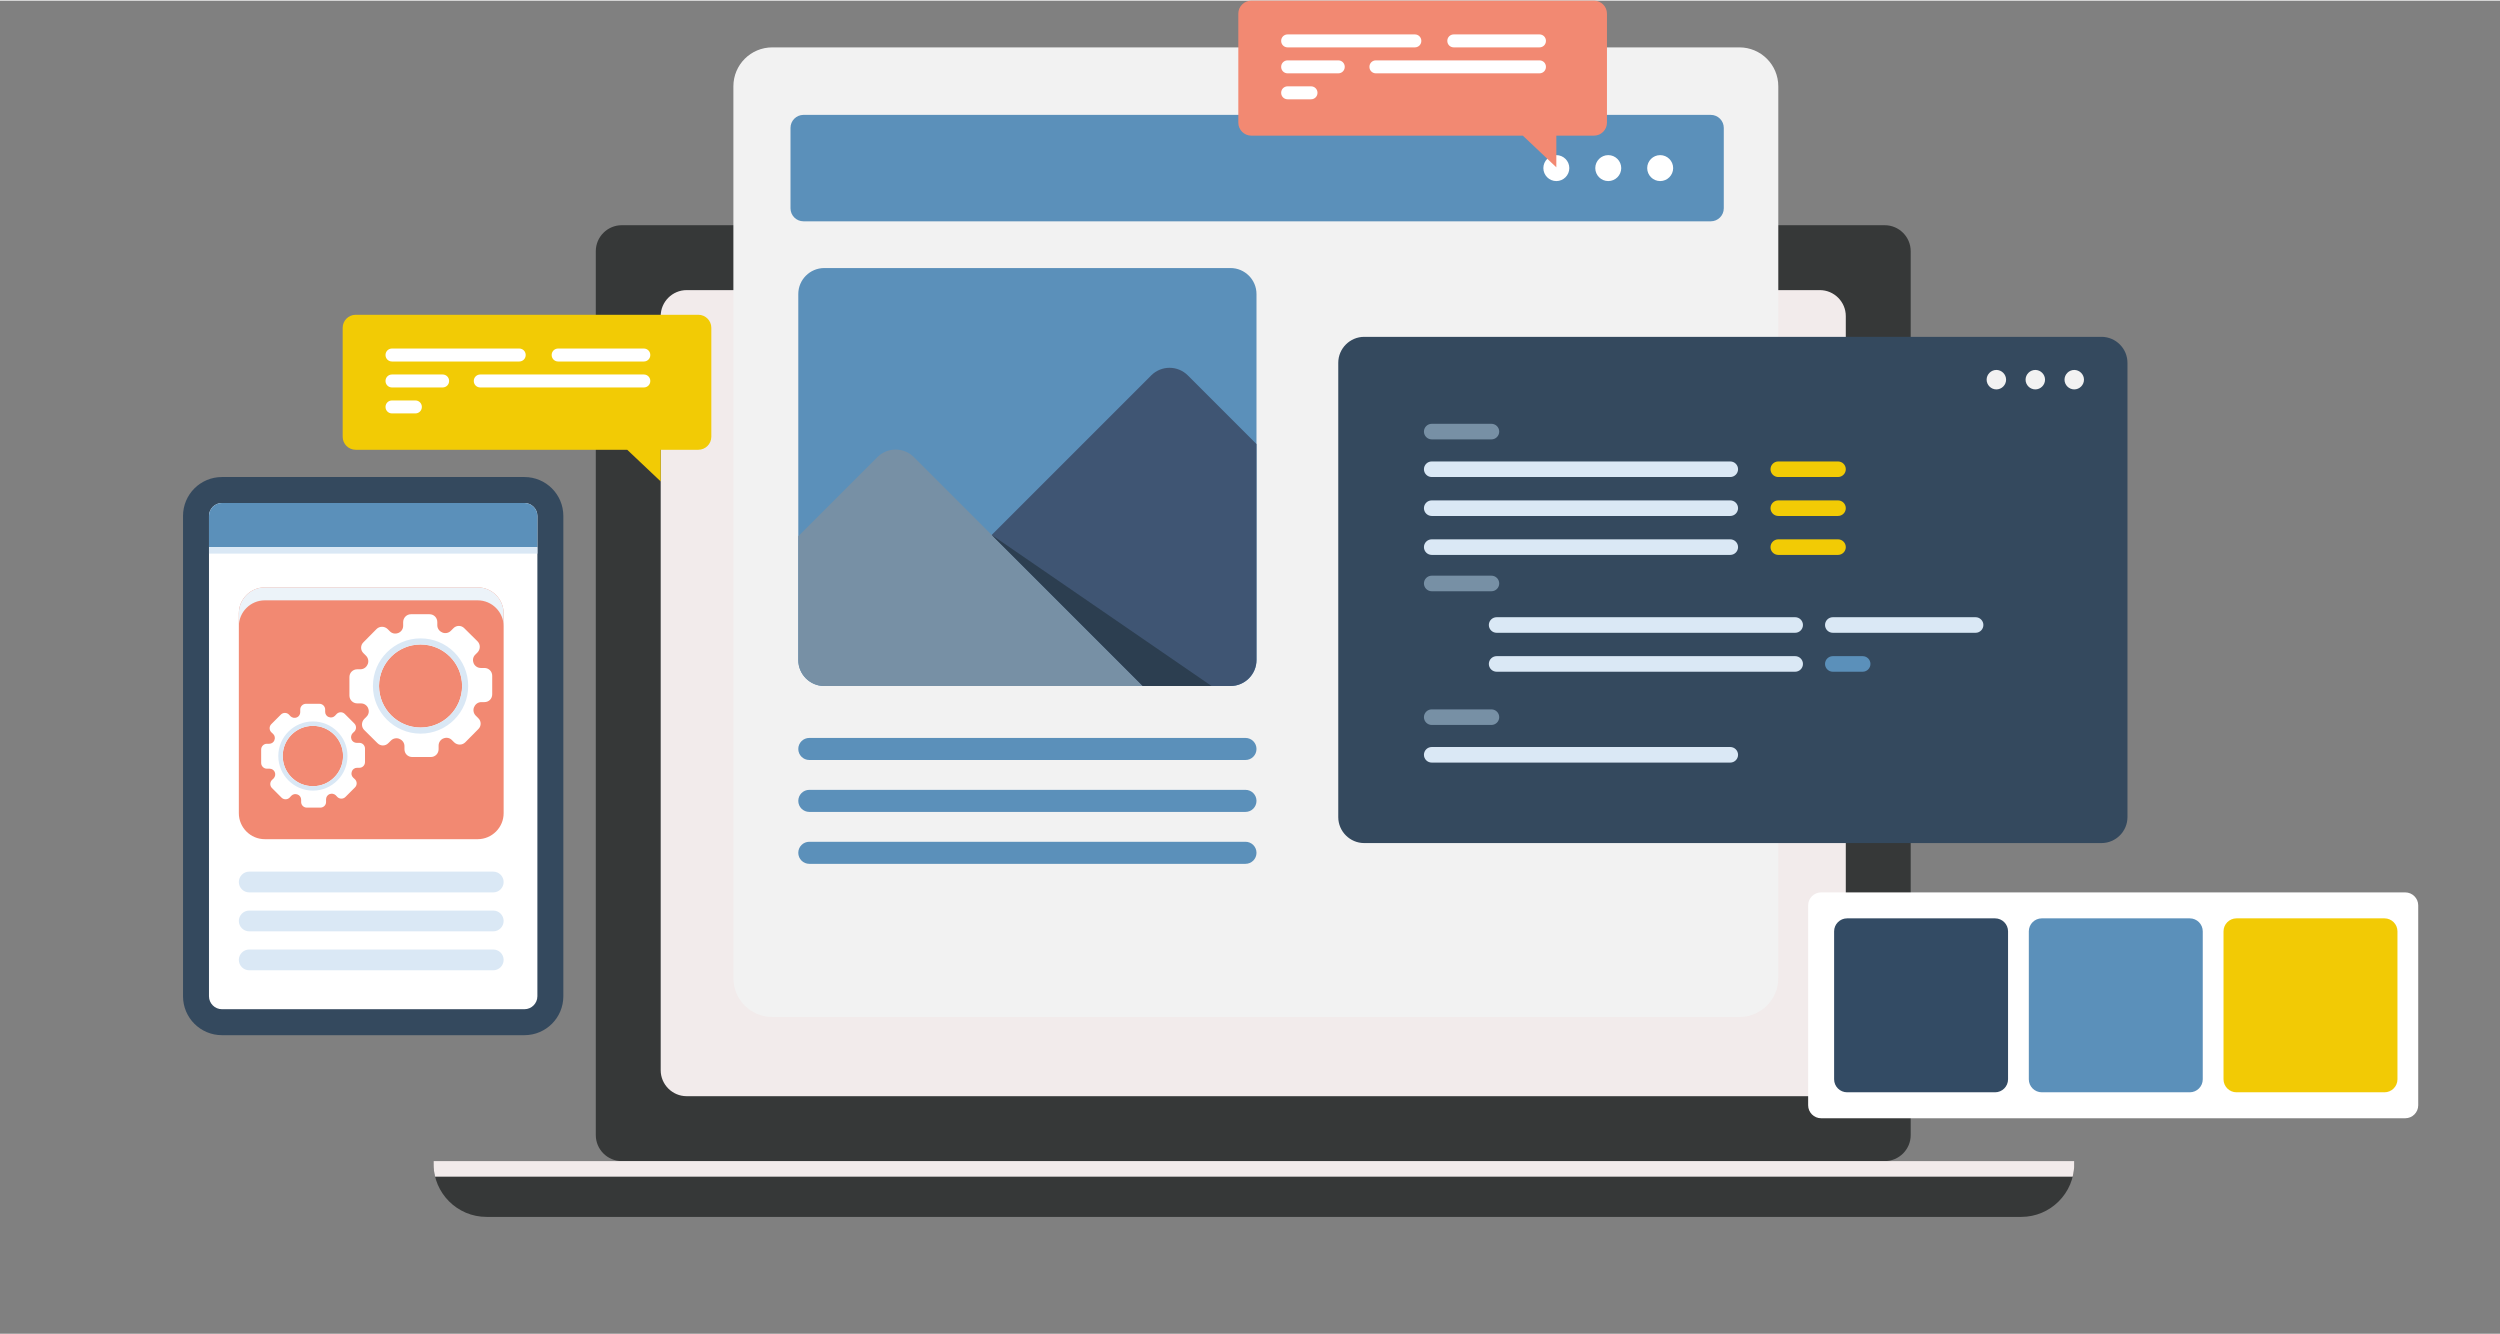 <svg version="1.2" xmlns="http://www.w3.org/2000/svg" viewBox="0 0 1926 1027" width="800" height="427">
	<rect x="0" y="0" width="1926" height="1027" fill="#808080" stroke="none"/>
	<title>icons-website-design-development-2</title>
	<style>
		.s0 { fill: #363838 } 
		.s1 { fill: #f2ebeb } 
		.s2 { fill: #f2f2f2 } 
		.s3 { fill: #5b90ba } 
		.s4 { fill: #ffffff } 
		.s5 { fill: #3f5573 } 
		.s6 { fill: #7790a5 } 
		.s7 { fill: #34495e } 
		.s8 { fill: #dae8f5 } 
		.s9 { fill: #f2cb05 } 
		.s10 { fill: #f28972 } 
		.s11 { fill: #ecf3f9 } 
		.s12 { fill: #f2ca05 } 
		.s13 { fill: #334b64 } 
		.s14 { fill: #2c3e50 } 
	</style>
	<g id="Artwork">
		<g id="&lt;Group&gt;">
			<path id="&lt;Path&gt;" class="s0" d="m1557.2 937h-1182.4c-22.5 0-40.8-18.3-40.8-40.8v-2.2h1264v2.2c0 22.5-18.3 40.8-40.8 40.8z"/>
		</g>
		<g id="&lt;Group&gt;">
			<path id="&lt;Path&gt;" class="s0" d="m1452 894h-973c-11 0-20-9-20-20v-681c0-11 9-20 20-20h973c11 0 20 9 20 20v681c0 11-9 20-20 20z"/>
		</g>
		<g id="&lt;Group&gt;">
			<path id="&lt;Path&gt;" class="s1" d="m509 824v-581c0-11 9-20 20-20h873c11 0 20 9 20 20v581c0 11-9 20-20 20h-873c-11 0-20-9-20-20z"/>
		</g>
		<g id="&lt;Group&gt;">
			<path id="&lt;Path&gt;" class="s1" d="m334 896.2c0 3.4 0.4 6.7 1.2 9.8h1261.6c0.8-3.1 1.2-6.4 1.2-9.8v-2.2h-1264z"/>
		</g>
		<g id="&lt;Group&gt;">
			<path id="&lt;Path&gt;" class="s2" d="m1340 783h-745c-16.6 0-30-13.4-30-30v-687c0-16.6 13.4-30 30-30h745c16.6 0 30 13.4 30 30v687c0 16.6-13.4 30-30 30z"/>
		</g>
		<g id="&lt;Group&gt;">
			<path id="&lt;Path&gt;" class="s3" d="m1318 170h-699c-5.5 0-10-4.5-10-10v-62c0-5.5 4.5-10 10-10h699c5.5 0 10 4.5 10 10v62c0 5.5-4.5 10-10 10z"/>
		</g>
		<g id="&lt;Group&gt;">
			<path id="&lt;Path&gt;" class="s4" d="m1269 129c0-5.5 4.5-10 10-10 5.5 0 10 4.5 10 10 0 5.5-4.5 10-10 10-5.5 0-10-4.5-10-10z"/>
		</g>
		<g id="&lt;Group&gt;">
			<path id="&lt;Path&gt;" class="s4" d="m1229 129c0-5.5 4.5-10 10-10 5.5 0 10 4.5 10 10 0 5.5-4.5 10-10 10-5.5 0-10-4.5-10-10z"/>
		</g>
		<g id="&lt;Group&gt;">
			<path id="&lt;Path&gt;" class="s4" d="m1189 129c0-5.5 4.5-10 10-10 5.5 0 10 4.5 10 10 0 5.5-4.5 10-10 10-5.5 0-10-4.5-10-10z"/>
		</g>
		<g id="&lt;Group&gt;">
			<path id="&lt;Path&gt;" class="s3" d="m948 528h-313c-11 0-20-9-20-20v-282c0-11 9-20 20-20h313c11 0 20 9 20 20v282c0 11-9 20-20 20z"/>
		</g>
		<g id="&lt;Group&gt;">
			<path id="&lt;Path&gt;" class="s5" d="m915.1 288.7c-7.8-7.8-20.4-7.8-28.2 0l-239.3 239.3h300.4c11 0 20-9 20-20v-166.4z"/>
		</g>
		<g id="&lt;Group&gt;">
			<path id="&lt;Path&gt;" class="s6" d="m704.1 351.7c-7.8-7.8-20.4-7.8-28.2 0l-60.9 60.9v95.4c0 11 9 20 20 20h245.4z"/>
		</g>
		<g id="&lt;Group&gt;">
			<path id="&lt;Path&gt;" class="s7" d="m1619 649h-568c-11 0-20-9-20-20v-350c0-11 9-20 20-20h568c11 0 20 9 20 20v350c0 11-9 20-20 20z"/>
		</g>
		<g id="&lt;Group&gt;">
			<path id="&lt;Path&gt;" class="s2" d="m1590.5 292c0-4.1 3.4-7.5 7.5-7.5 4.1 0 7.5 3.4 7.5 7.5 0 4.1-3.4 7.5-7.5 7.5-4.1 0-7.5-3.4-7.5-7.5z"/>
		</g>
		<g id="&lt;Group&gt;">
			<path id="&lt;Path&gt;" class="s2" d="m1560.5 292c0-4.1 3.4-7.5 7.5-7.5 4.1 0 7.5 3.4 7.5 7.5 0 4.1-3.4 7.5-7.5 7.5-4.1 0-7.5-3.4-7.5-7.5z"/>
		</g>
		<g id="&lt;Group&gt;">
			<path id="&lt;Path&gt;" class="s2" d="m1530.5 292c0-4.1 3.4-7.5 7.5-7.5 4.1 0 7.5 3.4 7.5 7.5 0 4.1-3.4 7.5-7.5 7.5-4.1 0-7.5-3.4-7.5-7.5z"/>
		</g>
		<g id="&lt;Group&gt;">
			<g id="&lt;Group&gt;">
				<path id="&lt;Path&gt;" class="s8" d="m1333 367h-230c-3.3 0-6-2.7-6-6 0-3.3 2.7-6 6-6h230c3.3 0 6 2.7 6 6 0 3.3-2.7 6-6 6z"/>
			</g>
			<g id="&lt;Group&gt;">
				<path id="&lt;Path&gt;" class="s9" d="m1416 367h-46c-3.3 0-6-2.7-6-6 0-3.3 2.7-6 6-6h46c3.3 0 6 2.7 6 6 0 3.3-2.7 6-6 6z"/>
			</g>
			<g id="&lt;Group&gt;">
				<path id="&lt;Path&gt;" class="s8" d="m1333 397h-230c-3.3 0-6-2.7-6-6 0-3.3 2.7-6 6-6h230c3.3 0 6 2.7 6 6 0 3.3-2.7 6-6 6z"/>
			</g>
			<g id="&lt;Group&gt;">
				<path id="&lt;Path&gt;" class="s9" d="m1416 397h-46c-3.3 0-6-2.7-6-6 0-3.3 2.7-6 6-6h46c3.3 0 6 2.7 6 6 0 3.3-2.7 6-6 6z"/>
			</g>
			<g id="&lt;Group&gt;">
				<path id="&lt;Path&gt;" class="s8" d="m1333 427h-230c-3.3 0-6-2.7-6-6 0-3.3 2.7-6 6-6h230c3.3 0 6 2.7 6 6 0 3.3-2.7 6-6 6z"/>
			</g>
			<g id="&lt;Group&gt;">
				<path id="&lt;Path&gt;" class="s8" d="m1383 487h-230c-3.3 0-6-2.7-6-6 0-3.3 2.7-6 6-6h230c3.3 0 6 2.7 6 6 0 3.3-2.7 6-6 6z"/>
			</g>
			<g id="&lt;Group&gt;">
				<path id="&lt;Path&gt;" class="s9" d="m1416 427h-46c-3.3 0-6-2.7-6-6 0-3.3 2.7-6 6-6h46c3.3 0 6 2.7 6 6 0 3.3-2.7 6-6 6z"/>
			</g>
			<g id="&lt;Group&gt;">
				<path id="&lt;Path&gt;" class="s6" d="m1149 338h-46c-3.3 0-6-2.7-6-6 0-3.3 2.7-6 6-6h46c3.3 0 6 2.7 6 6 0 3.3-2.7 6-6 6z"/>
			</g>
			<g id="&lt;Group&gt;">
				<path id="&lt;Path&gt;" class="s8" d="m1333 587h-230c-3.3 0-6-2.7-6-6 0-3.3 2.7-6 6-6h230c3.3 0 6 2.7 6 6 0 3.3-2.7 6-6 6z"/>
			</g>
			<g id="&lt;Group&gt;">
				<path id="&lt;Path&gt;" class="s6" d="m1149 558h-46c-3.3 0-6-2.7-6-6 0-3.3 2.7-6 6-6h46c3.3 0 6 2.7 6 6 0 3.3-2.7 6-6 6z"/>
			</g>
			<g id="&lt;Group&gt;">
				<path id="&lt;Path&gt;" class="s6" d="m1149 455h-46c-3.3 0-6-2.7-6-6 0-3.3 2.7-6 6-6h46c3.3 0 6 2.7 6 6 0 3.3-2.7 6-6 6z"/>
			</g>
			<g id="&lt;Group&gt;">
				<path id="&lt;Path&gt;" class="s8" d="m1522 487h-110c-3.3 0-6-2.7-6-6 0-3.3 2.7-6 6-6h110c3.3 0 6 2.7 6 6 0 3.3-2.7 6-6 6z"/>
			</g>
			<g id="&lt;Group&gt;">
				<path id="&lt;Path&gt;" class="s8" d="m1383 517h-230c-3.3 0-6-2.7-6-6 0-3.3 2.7-6 6-6h230c3.3 0 6 2.7 6 6 0 3.3-2.7 6-6 6z"/>
			</g>
			<g id="&lt;Group&gt;">
				<path id="&lt;Path&gt;" class="s3" d="m1435 517h-23c-3.3 0-6-2.7-6-6 0-3.3 2.7-6 6-6h23c3.3 0 6 2.7 6 6 0 3.3-2.7 6-6 6z"/>
			</g>
		</g>
		<g id="&lt;Group&gt;">
			<path id="&lt;Path&gt;" class="s3" d="m959.5 585h-336c-4.7 0-8.5-3.8-8.5-8.5 0-4.7 3.8-8.5 8.5-8.5h336c4.7 0 8.5 3.8 8.5 8.5 0 4.7-3.8 8.5-8.5 8.5z"/>
		</g>
		<g id="&lt;Group&gt;">
			<path id="&lt;Path&gt;" class="s3" d="m959.5 625h-336c-4.7 0-8.5-3.8-8.5-8.5 0-4.7 3.8-8.5 8.5-8.5h336c4.7 0 8.5 3.8 8.5 8.5 0 4.7-3.8 8.5-8.5 8.5z"/>
		</g>
		<g id="&lt;Group&gt;">
			<path id="&lt;Path&gt;" class="s3" d="m959.5 665h-336c-4.7 0-8.5-3.8-8.5-8.5 0-4.7 3.8-8.5 8.5-8.5h336c4.7 0 8.5 3.8 8.5 8.5 0 4.7-3.8 8.5-8.5 8.5z"/>
		</g>
		<g id="&lt;Group&gt;">
			<path id="&lt;Path&gt;" class="s7" d="m404 797h-233c-16.6 0-30-13.4-30-30v-370c0-16.6 13.4-30 30-30h233c16.6 0 30 13.4 30 30v370c0 16.6-13.4 30-30 30z"/>
		</g>
		<g id="&lt;Group&gt;">
			<path id="&lt;Path&gt;" class="s4" d="m171 777c-5.5 0-10-4.5-10-10v-370c0-5.5 4.5-10 10-10h233c5.5 0 10 4.5 10 10v370c0 5.5-4.5 10-10 10z"/>
		</g>
		<g id="&lt;Group&gt;">
			<path id="&lt;Path&gt;" class="s3" d="m404 387h-233c-5.5 0-10 4.5-10 10v24h253v-24c0-5.5-4.5-10-10-10z"/>
		</g>
		<g id="&lt;Group&gt;">
		</g>
		<g id="&lt;Group&gt;">
			<path id="&lt;Path&gt;" class="s8" d="m414 426h-253v-5h253z"/>
		</g>
		<g id="&lt;Group&gt;">
			<path id="&lt;Path&gt;" class="s10" d="m368 646h-164c-11 0-20-9-20-20v-154c0-11 9-20 20-20h164c11 0 20 9 20 20v154c0 11-9 20-20 20z"/>
		</g>
		<g id="&lt;Group&gt;">
			<path id="&lt;Path&gt;" class="s11" d="m368 452h-164c-11 0-20 9-20 20v10c0-11 9-20 20-20h164c11 0 20 9 20 20v-10c0-11-9-20-20-20z"/>
		</g>
		<g id="&lt;Group&gt;">
			<path id="&lt;Path&gt;" class="s8" d="m380 687h-188c-4.4 0-8-3.6-8-8 0-4.4 3.6-8 8-8h188c4.4 0 8 3.6 8 8 0 4.4-3.6 8-8 8z"/>
		</g>
		<g id="&lt;Group&gt;">
			<path id="&lt;Path&gt;" class="s8" d="m380 717h-188c-4.4 0-8-3.6-8-8 0-4.4 3.6-8 8-8h188c4.4 0 8 3.6 8 8 0 4.4-3.6 8-8 8z"/>
		</g>
		<g id="&lt;Group&gt;">
			<path id="&lt;Path&gt;" class="s8" d="m380 747h-188c-4.4 0-8-3.6-8-8 0-4.4 3.6-8 8-8h188c4.4 0 8 3.6 8 8 0 4.4-3.6 8-8 8z"/>
		</g>
		<g id="&lt;Group&gt;">
			<g id="&lt;Group&gt;">
				<path id="&lt;Compound Path&gt;" fill-rule="evenodd" class="s4" d="m281.2 576.2v10.4c0 2.4-1.9 4.4-4.3 4.4h-1.8c-1.8 0-3.4 1.1-4 2.7q0 0 0 0.1c-0.7 1.6-0.3 3.5 0.9 4.7l1.5 1.4c1.7 1.7 1.7 4.5 0 6.2l-7.4 7.4c-1.7 1.7-4.5 1.7-6.2 0l-1.2-1.3c-1.3-1.2-3.2-1.6-4.8-0.9q-0.1 0-0.1 0c-1.6 0.7-2.6 2.3-2.6 4v2.1c0 2.4-2 4.3-4.4 4.3h-10.4c-2.4 0-4.4-1.9-4.4-4.3v-1.8c0-1.8-1.1-3.4-2.7-4q0 0-0.1 0c-1.6-0.7-3.5-0.3-4.7 0.9l-1.4 1.5c-1.7 1.7-4.5 1.7-6.2 0l-7.4-7.4c-1.7-1.7-1.7-4.5 0-6.2l1.3-1.2c1.2-1.3 1.6-3.2 0.9-4.8q0-0.1 0-0.1c-0.7-1.6-2.3-2.6-4-2.6h-2.1c-2.4 0-4.4-2-4.4-4.4v-10.4c0-2.4 2-4.4 4.4-4.4h1.8c1.8 0 3.4-1.1 4-2.7q0 0 0-0.1c0.7-1.6 0.3-3.5-0.9-4.7l-1.5-1.4c-1.7-1.7-1.7-4.5 0-6.2l7.4-7.4c1.7-1.7 4.5-1.7 6.2 0l1.2 1.3c1.3 1.2 3.2 1.6 4.8 0.9q0.1 0 0.1 0c1.6-0.7 2.6-2.3 2.6-4v-2.1c0-2.4 2-4.4 4.4-4.4h10.4c2.4 0 4.4 2 4.4 4.4v1.8c0 1.8 1.1 3.4 2.7 4q0 0 0.1 0c1.6 0.7 3.5 0.3 4.7-0.9l1.4-1.5c1.7-1.7 4.5-1.7 6.2 0l7.4 7.4c1.7 1.7 1.7 4.5 0 6.2l-1.3 1.2c-1.2 1.3-1.6 3.2-0.9 4.8q0 0.1 0 0.1c0.7 1.6 2.3 2.6 4 2.6h2.1c2.4 0 4.3 2 4.3 4.4zm-16.9 5.7c0-12.8-10.4-23.2-23.2-23.2-12.9 0-23.3 10.4-23.3 23.2 0 12.9 10.4 23.3 23.3 23.3 12.8 0 23.2-10.4 23.2-23.3z"/>
			</g>
			<g id="&lt;Group&gt;">
				<path id="&lt;Compound Path&gt;" fill-rule="evenodd" class="s8" d="m267.7 581.9c0 14.7-11.9 26.7-26.6 26.7-14.7 0-26.7-12-26.7-26.7 0-14.7 12-26.6 26.7-26.6 14.7 0 26.6 11.9 26.6 26.6zm-3.4 0c0-12.8-10.4-23.2-23.2-23.2-12.9 0-23.3 10.4-23.3 23.2 0 12.9 10.4 23.3 23.3 23.3 12.8 0 23.2-10.4 23.2-23.3z"/>
			</g>
		</g>
		<g id="&lt;Group&gt;">
			<g id="&lt;Group&gt;">
				<path id="&lt;Compound Path&gt;" fill-rule="evenodd" class="s4" d="m379.2 520.1v14.3c0 3.4-2.6 6-6 6h-2.4c-2.4 0-4.6 1.5-5.5 3.8q-0.1 0-0.1 0.1c-0.9 2.2-0.4 4.8 1.3 6.5l2 2c2.4 2.3 2.4 6.1 0 8.4l-10.1 10.2c-2.3 2.3-6.1 2.3-8.5 0l-1.7-1.7c-1.7-1.8-4.3-2.3-6.6-1.3q0 0-0.1 0c-2.2 1-3.6 3.1-3.6 5.5v2.8c0 3.4-2.7 6-6 6h-14.3c-3.4 0-6-2.6-6-6v-2.4c0-2.4-1.5-4.6-3.8-5.5q0-0.1-0.1-0.1c-2.2-0.9-4.8-0.4-6.5 1.3l-2 2c-2.3 2.4-6.1 2.4-8.4 0l-10.2-10.1c-2.3-2.3-2.3-6.1 0-8.5l1.7-1.7c1.8-1.7 2.3-4.3 1.3-6.6q0 0 0-0.1c-1-2.2-3.1-3.6-5.5-3.6h-2.8c-3.4 0-6.1-2.7-6.1-6v-14.3c0-3.4 2.7-6 6.1-6h2.4c2.4 0 4.6-1.5 5.5-3.8q0.1 0 0.1-0.1c0.9-2.2 0.4-4.8-1.3-6.5l-2-2c-2.4-2.3-2.4-6.1 0-8.4l10.1-10.2c2.3-2.3 6.1-2.3 8.5 0l1.7 1.7c1.7 1.8 4.3 2.3 6.6 1.3q0 0 0.1 0c2.2-1 3.6-3.1 3.6-5.5v-2.8c0-3.4 2.7-6.1 6-6.1h14.3c3.4 0 6 2.7 6 6.1v2.4c0 2.4 1.5 4.6 3.8 5.5q0 0.1 0.1 0.1c2.2 0.9 4.8 0.4 6.5-1.3l2-2c2.3-2.4 6.1-2.4 8.4 0l10.2 10.1c2.3 2.3 2.3 6.1 0 8.5l-1.7 1.7c-1.8 1.7-2.3 4.3-1.3 6.6q0 0 0 0.1c1 2.2 3.1 3.6 5.5 3.6h2.8c3.4 0 6 2.7 6 6zm-23.2 7.9c0-17.7-14.3-32-32-32-17.6 0-32 14.3-32 32 0 17.6 14.4 32 32 32 17.7 0 32-14.4 32-32z"/>
			</g>
			<g id="&lt;Group&gt;">
				<path id="&lt;Compound Path&gt;" fill-rule="evenodd" class="s8" d="m360.7 528c0 20.2-16.4 36.7-36.7 36.7-20.2 0-36.7-16.5-36.7-36.7 0-20.3 16.5-36.7 36.7-36.7 20.3 0 36.7 16.4 36.7 36.7zm-4.7 0c0-17.7-14.3-32-32-32-17.6 0-32 14.3-32 32 0 17.6 14.4 32 32 32 17.7 0 32-14.4 32-32z"/>
			</g>
		</g>
		<g id="&lt;Group&gt;">
			<path id="&lt;Path&gt;" class="s4" d="m1853 861h-450c-5.5 0-10-4.5-10-10v-154c0-5.5 4.5-10 10-10h450c5.5 0 10 4.5 10 10v154c0 5.5-4.5 10-10 10z"/>
		</g>
		<g id="&lt;Group&gt;">
			<g id="&lt;Group&gt;">
				<g id="&lt;Group&gt;">
					<path id="&lt;Path&gt;" class="s12" d="m1713 831v-114c0-5.5 4.5-10 10-10h114c5.5 0 10 4.5 10 10v114c0 5.5-4.5 10-10 10h-114c-5.5 0-10-4.5-10-10z"/>
				</g>
			</g>
			<g id="&lt;Group&gt;">
				<g id="&lt;Group&gt;">
					<path id="&lt;Path&gt;" class="s3" d="m1563 831v-114c0-5.5 4.5-10 10-10h114c5.5 0 10 4.5 10 10v114c0 5.5-4.5 10-10 10h-114c-5.5 0-10-4.5-10-10z"/>
				</g>
			</g>
			<g id="&lt;Group&gt;">
				<g id="&lt;Group&gt;">
					<path id="&lt;Path&gt;" class="s13" d="m1413 831v-114c0-5.5 4.5-10 10-10h114c5.5 0 10 4.5 10 10v114c0 5.5-4.5 10-10 10h-114c-5.5 0-10-4.5-10-10z"/>
				</g>
			</g>
		</g>
		<g id="&lt;Group&gt;">
			<path id="&lt;Path&gt;" class="s14" d="m764 411.6l169.4 116.4h-53z"/>
		</g>
		<g id="&lt;Group&gt;">
			<g id="&lt;Group&gt;">
				<path id="&lt;Path&gt;" class="s9" d="m538 242h-264c-5.5 0-10 4.5-10 10v84c0 5.5 4.5 10 10 10h209.2l25.8 24.4v-24.4h29c5.5 0 10-4.5 10-10v-84c0-5.5-4.5-10-10-10z"/>
			</g>
			<g id="&lt;Group&gt;">
				<g id="&lt;Group&gt;">
					<path id="&lt;Path&gt;" class="s4" d="m400 278h-98c-2.8 0-5-2.2-5-5 0-2.8 2.2-5 5-5h98c2.8 0 5 2.2 5 5 0 2.8-2.2 5-5 5z"/>
				</g>
				<g id="&lt;Group&gt;">
					<path id="&lt;Path&gt;" class="s4" d="m496 278h-66c-2.8 0-5-2.2-5-5 0-2.8 2.2-5 5-5h66c2.8 0 5 2.2 5 5 0 2.8-2.2 5-5 5z"/>
				</g>
				<g id="&lt;Group&gt;">
					<path id="&lt;Path&gt;" class="s4" d="m341 298h-39c-2.8 0-5-2.2-5-5 0-2.8 2.2-5 5-5h39c2.8 0 5 2.2 5 5 0 2.8-2.2 5-5 5z"/>
				</g>
				<g id="&lt;Group&gt;">
					<path id="&lt;Path&gt;" class="s4" d="m496 298h-126c-2.8 0-5-2.2-5-5 0-2.8 2.2-5 5-5h126c2.8 0 5 2.2 5 5 0 2.8-2.2 5-5 5z"/>
				</g>
				<g id="&lt;Group&gt;">
					<path id="&lt;Path&gt;" class="s4" d="m320 318h-18c-2.8 0-5-2.2-5-5 0-2.8 2.2-5 5-5h18c2.8 0 5 2.2 5 5 0 2.8-2.2 5-5 5z"/>
				</g>
			</g>
		</g>
		<g id="&lt;Group&gt;">
			<g id="&lt;Group&gt;">
				<path id="&lt;Path&gt;" class="s10" d="m1228 0h-264c-5.5 0-10 4.5-10 10v84c0 5.5 4.5 10 10 10h209.2l25.8 24.4v-24.4h29c5.5 0 10-4.5 10-10v-84c0-5.5-4.5-10-10-10z"/>
			</g>
			<g id="&lt;Group&gt;">
				<g id="&lt;Group&gt;">
					<path id="&lt;Path&gt;" class="s4" d="m1090 36h-98c-2.8 0-5-2.2-5-5 0-2.8 2.2-5 5-5h98c2.8 0 5 2.2 5 5 0 2.8-2.2 5-5 5z"/>
				</g>
				<g id="&lt;Group&gt;">
					<path id="&lt;Path&gt;" class="s4" d="m1186 36h-66c-2.8 0-5-2.2-5-5 0-2.8 2.2-5 5-5h66c2.8 0 5 2.2 5 5 0 2.8-2.2 5-5 5z"/>
				</g>
				<g id="&lt;Group&gt;">
					<path id="&lt;Path&gt;" class="s4" d="m1031 56h-39c-2.8 0-5-2.2-5-5 0-2.8 2.2-5 5-5h39c2.8 0 5 2.2 5 5 0 2.8-2.2 5-5 5z"/>
				</g>
				<g id="&lt;Group&gt;">
					<path id="&lt;Path&gt;" class="s4" d="m1186 56h-126c-2.8 0-5-2.2-5-5 0-2.8 2.2-5 5-5h126c2.8 0 5 2.2 5 5 0 2.8-2.2 5-5 5z"/>
				</g>
				<g id="&lt;Group&gt;">
					<path id="&lt;Path&gt;" class="s4" d="m1010 76h-18c-2.8 0-5-2.2-5-5 0-2.8 2.2-5 5-5h18c2.8 0 5 2.2 5 5 0 2.8-2.2 5-5 5z"/>
				</g>
			</g>
		</g>
	</g>
</svg>